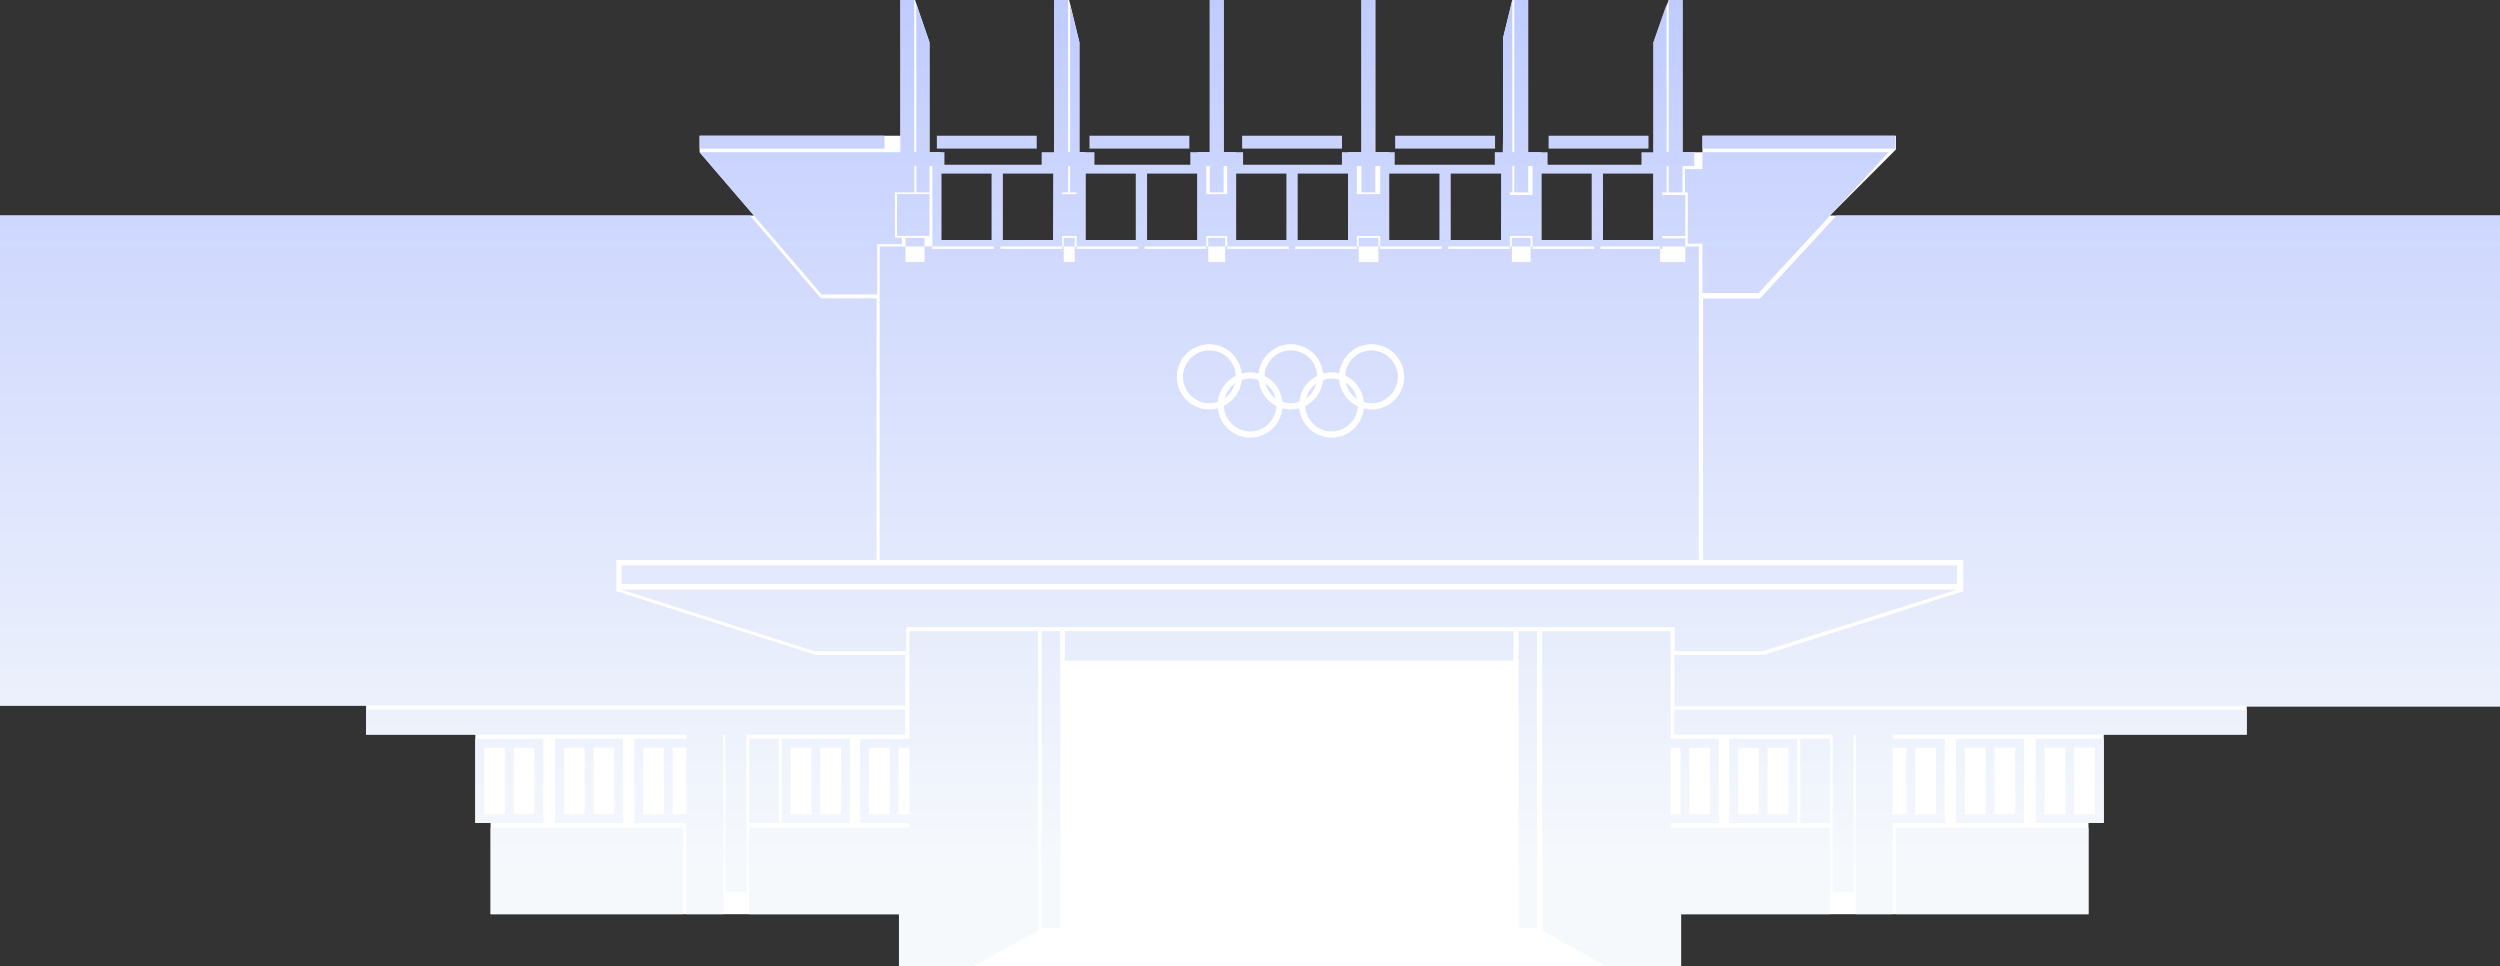 <svg viewBox="0 0 1505.43 581.8" xmlns="http://www.w3.org/2000/svg" xmlns:xlink="http://www.w3.org/1999/xlink"><rect x="0" y="0" width="1505.43" height="581.8" fill="#333333" stroke="none"/><linearGradient id="a" gradientUnits="userSpaceOnUse" x1="752.71" x2="752.71" y1="581.8" y2="0"><stop offset=".1" stop-color="#f6f9fc"/><stop offset=".66" stop-color="#d5ddfd"/><stop offset="1" stop-color="#c0ccff"/></linearGradient><path d="m559.72 81.73v-56.27l-8.7-25.46h-8.79v81.73h-120.93v9.94l32.71 38.11h-454.01v295.11h220.46v17.46h65.76v53.24h9.22v54.93h245.91v31.28h470.97v-31.28h245.3v-54.92h9.22v-53.25h86.07v-16.97h152.52v-295.6h-403.5l39.73-39.74v-8.31h-116.48v9.94h-12v-91.67h-8.33l-9.16 25.46v56.27l-.1 62.81h-67.42v-52.87h-7.96v-9.94-81.73h-9.53l-5.57 22.92v58.81l-1.2 62.81h-67.41v-52.87h-8.32v-9.94-81.73h-8.34v81.73 9.94h-8.08v52.87h-67.42v-52.87h-7.47v-9.94-81.73h-8.34v81.73 9.94h-7.47v52.87h-67.42v-52.87h-3.64v-66.21l-6.21-25.46h-8.92v81.73l-.64 62.81h-67.41v-52.87h-7.1" fill="#fff"/><path d="m1218.82 495.59v-50.69h-40.99v50.69zm-5.34-5.34h-12.48v-40.01h12.48zm-30.31-40.01h12.48v40.01h-12.48zm-414.52-205.77c-.32 8.49-7.28 15.31-15.85 15.31s-15.52-6.82-15.85-15.31c5.92-2.94 10.1-8.74 10.78-15.61 1.6-.54 3.28-.9 5.06-.9s3.46.36 5.06.9c.69 6.87 4.87 12.67 10.79 15.61zm13.73-2.54c-1.6.54-3.28.9-5.06.9s-3.46-.36-5.06-.9c-.69-6.87-4.87-12.67-10.78-15.61.32-8.49 7.28-15.31 15.85-15.31s15.52 6.82 15.85 15.31c-5.92 2.94-10.1 8.74-10.78 15.61zm4.11-2.06c.96-3.67 3.16-6.82 6.16-8.96-.96 3.67-3.16 6.82-6.16 8.96zm-49.03 0c.96-3.67 3.16-6.82 6.16-8.96-.96 3.67-3.16 6.82-6.16 8.96zm24.52-8.96c3.01 2.14 5.2 5.29 6.16 8.96-3.01-2.14-5.2-5.29-6.16-8.96zm46.14-141.42h-60.14v-7.76h60.14zm333.58 408.89h115.92v52.14h-115.92zm-149.02-408.89h-60.14v-7.76h60.14zm-92.4 0h-60.15v-7.76h60.15zm240.82 0h-115.92v-7.76h115.92zm364.32 335.89h-497.16v-31.04h53.96l120.05-38.34v-18.8h-156.73v-157.49h34.32l46.09-49.93h399.49v295.6zm-1131.17-70.33h804.19l-116.89 37.11h-53.11v-14.55h-462.73v14.55h-55.29zm804.19-3.4h-804.18v-11.16h804.19v11.16zm-153.27-249.79v-10.19h112.04l-78.21 84.76h-33.83v-29.65h-8.81v-30.92h-1.74v-14.01h10.55zm-207.51 142.85c-.45 8.37-7.34 15.07-15.82 15.07s-15.52-6.82-15.85-15.31c5.92-2.94 10.1-8.74 10.78-15.61 1.6-.54 3.28-.9 5.06-.9 1.6 0 3.12.31 4.58.75.65 7.11 5.04 13.12 11.25 16zm-260.94-96.29h-11.46v-5.18h11.46zm669.13 296.48v50.69h40.99v-50.69zm5.34 5.34h12.48v40.01h-12.48zm30.31 40.01h-12.48v-40.01h12.48zm-728.88-400.76h-111.32v-7.76h111.32zm91.67 0h-60.14v-7.76h60.14zm91.91 0h-60.14v-7.76h60.14zm17.15 152.44c-1.6.54-3.28.9-5.06.9-8.77 0-15.91-7.14-15.91-15.91s7.14-15.91 15.91-15.91 15.52 6.82 15.85 15.31c-5.92 2.94-10.1 8.74-10.78 15.61zm-399.12 202.97v50.69h40.99v-50.69zm5.34 5.34h12.48v40.01h-12.48zm30.31 40.01h-12.48v-40.01h12.48zm175.22-62.93h-324.64v15.04h192.85v2.54h-31.35v50.69h31.35v54.93h22.25v-108.16h1.21v94.95h12.73v-94.95h95.61v-15.04zm-157.82 22.92h12.48v40.01h-12.48zm17.82 40.01v-40.01h8.18v40.01zm332.68-347.01v5.18h-10.19v-5.18zm-226.03 352.35v-50.69h-40.99v50.69zm-5.34-5.34h-12.48v-40.01h12.48zm-30.31-40.01h12.48v40.01h-12.48zm171.09-307v5.18h-6.65v-5.18zm-196.08 352.36v-50.82h17.85v50.82zm108.59-353.54h-19.55v-25.19h19.55zm-559.7 199.85v-212.13h451.62l42.71 49.93h33.51v157.49h-156.73v18.8l120.05 38.34h53.96v30.56h-545.12zm295.44 156.47h115.92v52.14h-115.92zm232.82-321.09v-30.25l14.79-.06v-3.88h-4.12v-27.22h11.64v-15.92h1.24v15.92h7.91v-15.92h1.76v48.47h37.11v1.46h-37.11v-1.46h-4.76v9.37h-11.46v-9.37h-15.55v188.77h493.28v-188.77h-8.13v9.37h-15.19v-7.91h-35.85v-1.46h35.85v1.46h1.25v-1.46h13.93v-4.85h-13.93v-1.47h13.93v-24.65h-13.93v-1.59h2.68v-15.92h1.24v15.92h8.34v-15.92h7.06v-8.28h-7.06v-91.67h-8.34v91.67h-1.24v-89.12l-7.91 22.92v66.21h-7.22v7.52h-56.55v-7.52h-11.72v-91.68h-8.34v91.67h-1.19v-91.67l-5.58 22.92v68.75h-4.95v7.52h-60.27v-7.52h-11.72v-91.67h-8.34v91.67h-11.72v7.52h-59.54v-7.52h-11.72v-91.67h-8.34v91.67h-11.72v7.52h-57.72v-7.52h-9.09v-66.21l-5.58-22.92v89.13h-1.21v-91.67h-8.34v91.67h-7.55v7.52h-58.57v-7.52h-9.03v-66.21l-7.91-22.92v89.13h-1.24v-91.67h-8.34v91.67h-120.93l73.48 85.61h33.47zm437.02-72.75h30.31v40.01h-30.31zm-139.39 142.04c-1.6 0-3.13-.24-4.61-.6-1.06 9.84-9.32 17.55-19.44 17.55s-18.45-7.79-19.45-17.69c-1.63.44-3.3.75-5.07.75s-3.44-.31-5.06-.75c-1 9.9-9.29 17.69-19.45 17.69s-18.45-7.79-19.45-17.69c-1.63.44-3.3.75-5.07.75-10.83 0-19.65-8.81-19.65-19.65s8.81-19.65 19.65-19.65c10.16 0 18.45 7.78 19.45 17.69 1.63-.44 3.3-.75 5.07-.75s3.44.31 5.07.75c1-9.9 9.29-17.69 19.45-17.69s18.45 7.78 19.45 17.69c1.63-.44 3.3-.75 5.07-.75 1.59 0 3.12.24 4.61.6 1.07-9.83 9.32-17.54 19.44-17.54 10.83 0 19.65 8.81 19.65 19.65s-8.81 19.65-19.65 19.65zm102.28-142.04h30.31v40.01h-30.31zm-16.3-4.58v15.92h8.34v-15.92h2.62v17.5h-13.57v-1.59h1.43v-15.92h1.19zm-38.27 4.58h30.31v40.01h-30.31zm35.65 43.89v-6.32h13.57v6.32h37.11v1.46h-37.11v-1.46h-1.11v9.37h-11.27v-9.37h-1.2v1.46h-37.11v-1.46h37.11zm-72.76-43.89h30.31v40.01h-30.31zm-8.32 11.34v-15.92h2.98v16.96h-14.06v-16.96h2.74v15.92zm-46.73-11.34h30.31v40.01h-30.31zm35.65 43.89v-6.32h14.06v6.32h37.11v1.46h-37.11v-1.46h-1.11v9.37h-11.88v-9.37h-1.07v1.46h-37.11v-1.46zm-72.76-43.89h30.31v40.01h-30.31zm-7.47 11.34v-15.92h2.13v16.96h-12.6v-16.96h2.13v15.92zm-46.12-11.34h30.31v40.01h-30.31zm35.65 43.89v-6.32h12.6v6.32h37.11v1.46h-37.11v-1.46h-1.21v9.37h-10.19v-9.37h-1.21v1.46h-37.11v-1.46h37.11zm-72.76-43.89h30.31v40.01h-30.31zm-9.22-4.58v15.92h3.88v1.05h-8.72v-1.05h3.63v-15.92zm-40.5 4.58h30.31v40.01h-30.31zm35.65 43.89v-6.32h8.72v6.32h37.11v1.46h-37.11v-1.46h-1.09v9.37h-6.65v-9.37h-.98v1.46h-37.11v-1.46zm-42.45-3.88h-30.31v-40.01h30.31zm-269.92 300.36h-40.99v50.69h40.99zm-35.65 5.34h12.48v40.01h-12.48zm30.31 40.01h-12.48v-40.01h12.48zm849.24 5.34v-50.69h-31.35v-2.54h213.15v-15.04h-344.65v15.04h95.3v94.95h12.73v-94.95h1.21v108.16h22.25v-54.93h31.35zm-5.34-5.34h-12.48v-40.01h12.48zm-17.82-40.01v40.01h-8.18v-40.01zm-106.65-5.34v50.69h40.99v-50.69zm5.34 5.34h12.48v40.01h-12.48zm30.31 40.01h-12.48v-40.01h12.48zm7.13-45.47h17.85v50.82h-17.85zm-162.36-301.54v5.18h-11.27v-5.18zm-79.93 83.68c0 8.77-7.14 15.91-15.91 15.91-1.6 0-3.12-.31-4.58-.75-.65-7.11-5.04-13.12-11.25-16 .45-8.37 7.34-15.06 15.83-15.06s15.91 7.14 15.91 15.91zm-31.38 3.59c3.42 2.21 5.93 5.68 6.88 9.77-3.42-2.21-5.93-5.68-6.88-9.77zm19.63-87.27v5.18h-11.88v-5.18zm175.97 352.35h29.12v-50.69h-29.12v-64.87h-77.36v180.43l38.68 21.34h44.99v-31.28h89.6v-52.14h-95.91zm23.78-5.34h-12.48v-40.01h12.48zm-17.82-40.01v40.01h-5.96v-40.01zm-370.7-70.21h270.17v17.7h-270.17zm-13.93 0h11.14v178.74h-11.14zm-79.68 64.87h-29.73v50.69h29.73v2.79h-96.52v52.14h90.22v31.28h44.99l38.68-21.34v-180.43h-77.36v64.87zm-24.39 5.34h12.48v40.01h-12.48zm17.83 40.01v-40.01h6.57v40.01zm373.38-110.22h11.14v178.74h-11.14z" fill="url(#a)"/></svg>